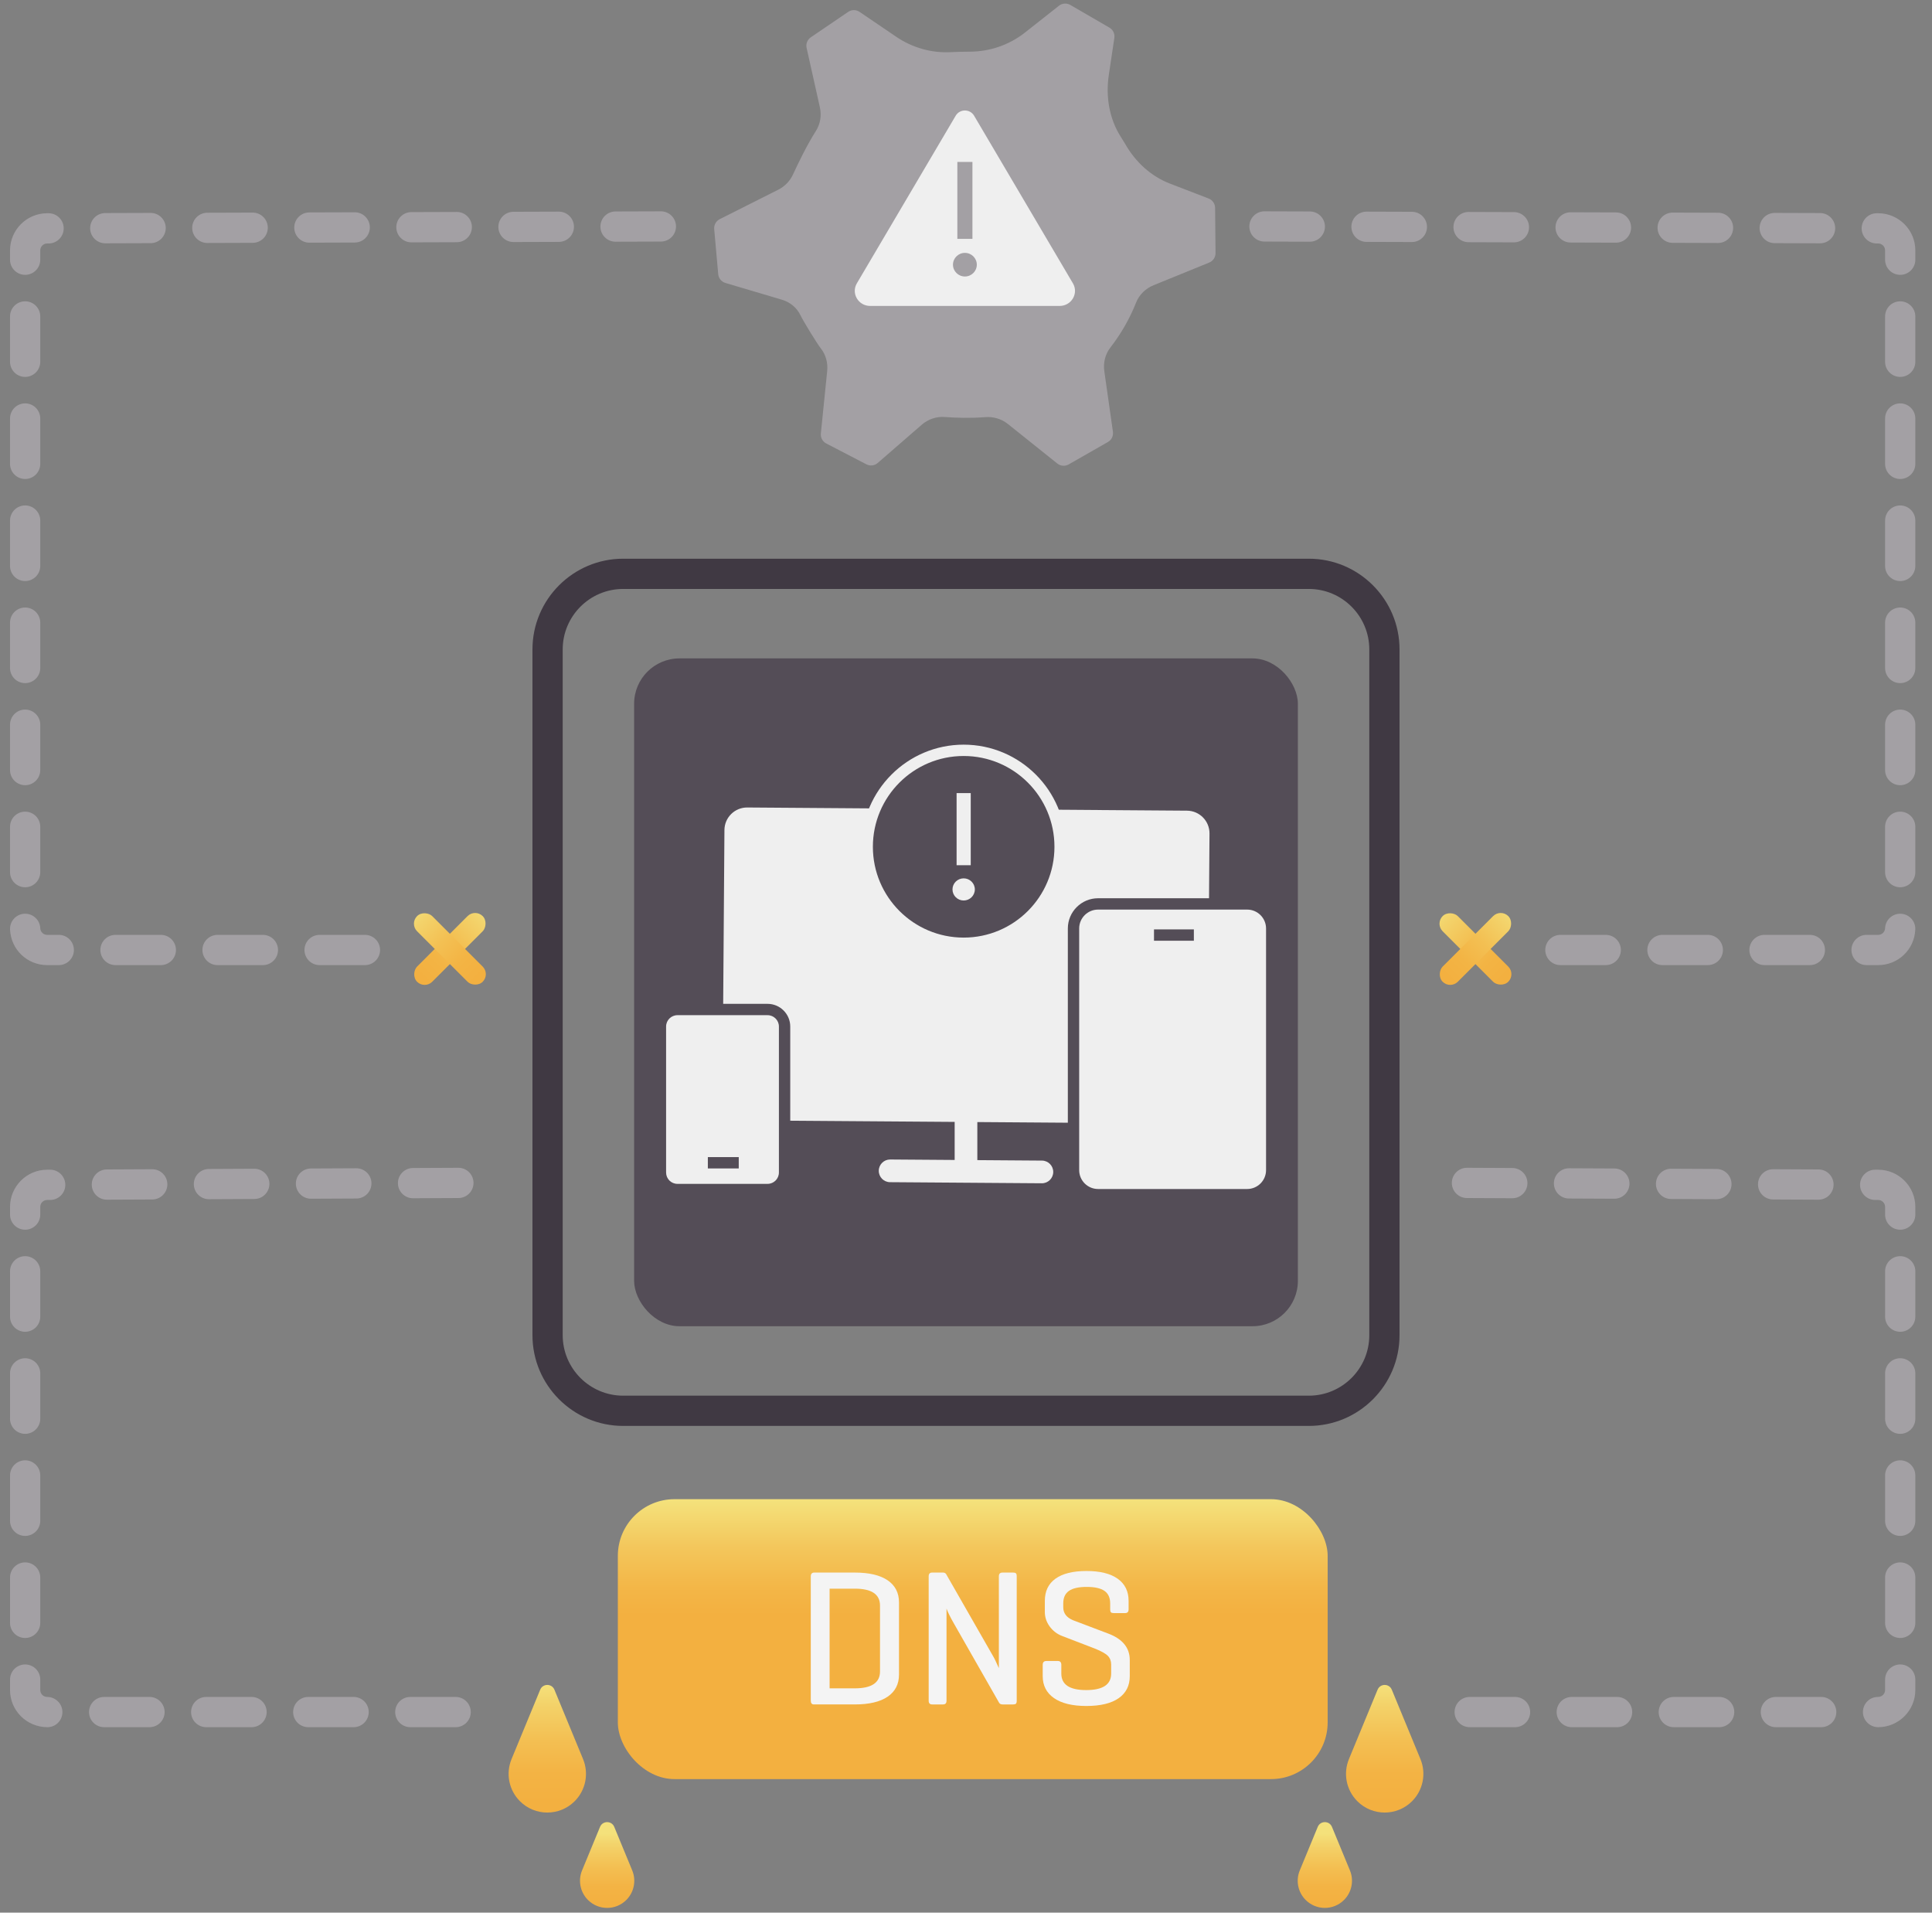 <?xml version="1.0" encoding="UTF-8"?><svg xmlns="http://www.w3.org/2000/svg" xmlns:xlink="http://www.w3.org/1999/xlink" viewBox="0 0 511.151 505.947"><rect x="0" y="0" width="511.151" height="505.947" fill="#808080" stroke="none"/><defs><linearGradient id="c" x1="257.361" y1="397.137" x2="257.361" y2="476.934" gradientUnits="userSpaceOnUse"><stop offset="0" stop-color="#f4e17b"/><stop offset=".149" stop-color="#f3c75c"/><stop offset=".287" stop-color="#f3b647"/><stop offset=".378" stop-color="#f3b040"/></linearGradient><linearGradient id="d" x1="144.8" y1="445.628" x2="144.8" y2="482.263" gradientUnits="userSpaceOnUse"><stop offset="0" stop-color="#f4e17b"/><stop offset=".158" stop-color="#f3d168"/><stop offset=".405" stop-color="#f3bf52"/><stop offset=".641" stop-color="#f3b344"/><stop offset=".85" stop-color="#f3b040"/></linearGradient><linearGradient id="e" x1="160.632" y1="484.995" x2="160.632" y2="507.034" xlink:href="#d"/><linearGradient id="f" x1="-181.045" y1="445.628" x2="-181.045" y2="482.263" gradientTransform="translate(185.305) rotate(-180) scale(1 -1)" xlink:href="#d"/><linearGradient id="g" x1="-165.213" y1="484.995" x2="-165.213" y2="507.034" gradientTransform="translate(185.305) rotate(-180) scale(1 -1)" xlink:href="#d"/><linearGradient id="k" x1="118.881" y1="236.19" x2="118.881" y2="265.897" gradientTransform="translate(.146 501.976) scale(1 -1)" gradientUnits="userSpaceOnUse"><stop offset="0" stop-color="#f4e17b"/><stop offset=".139" stop-color="#f3d36b"/><stop offset=".401" stop-color="#f3c053"/><stop offset=".645" stop-color="#f3b444"/><stop offset=".85" stop-color="#f3b040"/></linearGradient><linearGradient id="l" x1="124.092" y1="241.401" x2="124.092" y2="271.108" gradientTransform="translate(-5.065 -5.15)" xlink:href="#k"/><linearGradient id="m" x1="350.734" y1="468.042" x2="350.734" y2="497.75" gradientTransform="translate(39.63 -231.792)" xlink:href="#k"/><linearGradient id="n" x1="-107.76" y1="9.548" x2="-107.76" y2="39.256" gradientTransform="translate(498.123 275.335) scale(1 -1)" xlink:href="#k"/></defs><g id="a"><path d="M346.276,147.792H164.874c-13.234,0-24,10.766-24,24v181.402c0,13.233,10.766,24,24,24h181.402c13.233,0,24-10.767,24-24V171.792c0-13.234-10.767-24-24-24Zm16,205.402c0,8.822-7.178,16-16,16H164.874c-8.822,0-16-7.178-16-16V171.792c0-8.822,7.178-16,16-16h181.402c8.822,0,16,7.178,16,16v181.402Z" style="fill:#403943;"/><rect x="167.77" y="174.166" width="175.61" height="176.655" rx="12" ry="12" style="fill:#544d57;"/><path d="M314.042,214.445l-116.334-.842c-3.314-.024-6.019,2.643-6.043,5.956l-.513,70.77c-.024,3.314,2.643,6.019,5.956,6.043l55.467,.402v10.069l-17.058-.124h-.021c-1.647,0-2.988,1.329-3,2.979-.012,1.656,1.321,3.01,2.979,3.021l40.159,.291h.021c1.647,0,2.988-1.329,3-2.979,.012-1.656-1.321-3.01-2.979-3.021l-17.102-.124v-10.069l54.868,.397c3.314,.024,6.019-2.643,6.043-5.956l.513-70.77c.024-3.314-2.643-6.019-5.956-6.043Z" style="fill:#efefef;"/><g><path d="M254.958,249.519c-14.071,0-25.52-11.448-25.52-25.519s11.448-25.52,25.52-25.52,25.52,11.448,25.52,25.52-11.448,25.519-25.52,25.519Z" style="fill:#544d57;"/><path d="M254.958,199.981c13.265,0,24.019,10.754,24.019,24.019s-10.754,24.019-24.019,24.019c-13.265,0-24.019-10.754-24.019-24.019s10.754-24.019,24.019-24.019m0-3c-14.898,0-27.019,12.121-27.019,27.019s12.121,27.019,27.019,27.019c14.898,0,27.019-12.121,27.019-27.019s-12.121-27.019-27.019-27.019h0Z" style="fill:#efefef;"/><rect x="253.087" y="209.796" width="3.742" height="19.076" style="fill:#efefef;"/><ellipse cx="254.958" cy="235.276" rx="2.956" ry="2.928" style="fill:#efefef;"/></g><g><rect x="284.018" y="239.11" width="52.442" height="76.915" rx="6.5" ry="6.5" style="fill:#efefef;"/><path d="M329.961,240.61c2.761,0,5,2.239,5,5v63.915c0,2.761-2.239,5-5,5h-39.442c-2.761,0-5-2.239-5-5v-63.915c0-2.761,2.239-5,5-5h39.442m0-3h-39.442c-4.411,0-8,3.589-8,8v63.915c0,4.411,3.589,8,8,8h39.442c4.411,0,8-3.589,8-8v-63.915c0-4.411-3.589-8-8-8h0Z" style="fill:#544d57;"/><rect x="305.314" y="245.85" width="10.548" height="3" style="fill:#544d57;"/></g><g><rect x="174.729" y="267.044" width="32.847" height="47.62" rx="4.5" ry="4.5" style="fill:#efefef;"/><path d="M203.076,268.543c1.657,0,3,1.343,3,3v38.621c0,1.657-1.343,3-3,3h-23.847c-1.657,0-3-1.343-3-3v-38.621c0-1.657,1.343-3,3-3h23.847m0-3h-23.847c-3.308,0-6,2.692-6,6v38.621c0,3.308,2.692,6,6,6h23.847c3.308,0,6-2.692,6-6v-38.621c0-3.308-2.692-6-6-6h0Z" style="fill:#544d57;"/><rect x="187.276" y="306.084" width="8.174" height="3" style="fill:#544d57;"/></g></g><g id="b"><g><rect x="163.461" y="396.571" width="187.8" height="74.05" rx="15" ry="15" style="fill:url(#c);"/><g><path d="M234.851,418.036c-2.001-1.367-4.899-2.052-8.695-2.052h-10.723c-.615,0-.923,.342-.923,1.025v32.833c0,.685,.273,1.026,.82,1.026h10.825c3.796,0,6.694-.684,8.695-2.052s3.001-3.317,3.001-5.849v-19.084c0-2.531-1-4.48-3.001-5.849Zm-2.026,24.111c0,2.976-2.224,4.464-6.669,4.464h-6.67v-26.369h6.67c4.445,0,6.669,1.487,6.669,4.463v17.442Z" style="fill:#f4f4f4;"/><path d="M268.068,415.984h-2.821c-.65,0-.975,.325-.975,.975v24.316c-.719-1.642-1.249-2.735-1.591-3.283l-12.363-21.598c-.172-.273-.445-.41-.821-.41h-2.873c-.615,0-.923,.325-.923,.975v32.936c0,.65,.308,.975,.923,.975h2.873c.616,0,.924-.324,.924-.975v-24.368c.376,.992,.991,2.24,1.847,3.745l12.056,21.136c.171,.308,.479,.462,.924,.462h2.821c.342,0,.581-.068,.719-.205,.136-.137,.205-.393,.205-.77v-32.936c0-.376-.069-.633-.205-.77-.138-.137-.377-.205-.719-.205Z" style="fill:#f4f4f4;"/><path d="M293.258,432.143l-9.337-3.539c-1.744-.719-2.616-1.864-2.616-3.438v-1.026c0-1.504,.505-2.607,1.514-3.309s2.573-1.052,4.694-1.052c2.12,0,3.685,.351,4.693,1.052s1.514,1.805,1.514,3.309v1.591c0,.377,.068,.633,.205,.77s.376,.205,.719,.205h3.026c.616,0,.924-.325,.924-.975v-2.258c0-2.53-.958-4.479-2.873-5.848-1.916-1.368-4.668-2.053-8.26-2.053-3.591,0-6.327,.676-8.208,2.026-1.882,1.352-2.821,3.31-2.821,5.874v2.925c0,1.402,.427,2.686,1.282,3.848,.854,1.163,1.949,2.001,3.283,2.514l8.67,3.334c1.71,.685,2.855,1.326,3.438,1.924,.581,.6,.872,1.36,.872,2.283v2.411c0,2.907-2.206,4.361-6.618,4.361-4.378,0-6.566-1.454-6.566-4.361v-2.309c0-.684-.308-1.025-.924-1.025h-3.026c-.65,0-.975,.342-.975,1.025v2.976c0,2.497,1,4.438,3.001,5.823,2.001,1.385,4.848,2.077,8.542,2.077,3.728,0,6.574-.684,8.541-2.052,1.967-1.367,2.95-3.317,2.95-5.849v-4.258c0-3.215-1.881-5.541-5.644-6.978Z" style="fill:#f4f4f4;"/></g><path d="M137.563,476.472l-0-0c-2.924-2.924-3.801-7.321-2.223-11.143l7.58-18.36c.693-1.678,3.069-1.678,3.761,0l7.58,18.36c1.578,3.822,.701,8.219-2.223,11.143l-0,0c-3.997,3.997-10.478,3.997-14.475,0Z" style="fill:url(#d);"/><path d="M155.556,502.59l-0-0c-2.051-2.051-2.666-5.135-1.559-7.815l4.755-11.517c.693-1.678,3.069-1.678,3.761,0l4.755,11.517c1.107,2.681,.492,5.765-1.559,7.815l-0,0c-2.803,2.803-7.349,2.803-10.152-0Z" style="fill:url(#e);"/><path d="M373.588,476.472l0-0c2.924-2.924,3.801-7.321,2.223-11.143l-7.58-18.36c-.693-1.678-3.069-1.678-3.761,0l-7.58,18.36c-1.578,3.822-.701,8.219,2.223,11.143l0,0c3.997,3.997,10.478,3.997,14.475,0Z" style="fill:url(#f);"/><path d="M355.594,502.59l0-0c2.051-2.051,2.666-5.135,1.559-7.815l-4.755-11.517c-.693-1.678-3.069-1.678-3.761,0l-4.755,11.517c-1.107,2.681-.492,5.765,1.559,7.815l0,0c2.803,2.803,7.349,2.803,10.152-0Z" style="fill:url(#g);"/></g></g><g id="h"><path d="M232.212,122.472l11.653-10.117c1.697-1.473,3.905-2.223,6.145-2.046,2.805,.222,6.753,.35,10.635,.034,2.172-.177,4.328,.463,6.029,1.824l13.064,10.45c.858,.686,2.048,.779,3.001,.234l10.389-5.932c.954-.545,1.478-1.616,1.323-2.704l-2.281-16.017c-.317-2.223,.231-4.503,1.61-6.275,2.794-3.591,5.094-7.591,6.803-11.898,.831-2.095,2.533-3.723,4.62-4.573l14.724-5.999c1.017-.414,1.678-1.408,1.668-2.506l-.115-11.963c-.01-1.098-.69-2.079-1.715-2.474l-10.216-3.936c-5.086-1.959-9.165-5.757-11.858-10.495-.252-.442-1.027-1.672-1.14-1.849-3.097-4.821-4.041-10.721-3.194-16.388l1.468-9.818c.162-1.086-.355-2.161-1.305-2.713l-10.348-6.003c-.95-.551-2.14-.466-3.003,.214l-8.976,7.079c-4.182,3.298-9.351,5.069-14.677,5.071-1.639,0-3.34,.044-4.977,.128-5.109,.262-10.156-1.174-14.389-4.047-3.245-2.203-6.49-4.405-9.735-6.608-.909-.617-2.102-.616-3.01,.001l-9.893,6.727c-.908,.618-1.347,1.727-1.108,2.799,.772,3.455,2.49,11.142,3.512,15.716,.482,2.156,.127,4.414-1.061,6.276-2.352,3.688-4.695,8.535-6.054,11.494-.802,1.746-2.18,3.162-3.897,4.025l-15.483,7.79c-.981,.494-1.561,1.536-1.464,2.63l1.062,11.916c.097,1.094,.853,2.018,1.906,2.33l14.958,4.439c2.13,.632,3.939,2.1,4.897,4.105,.776,1.622,4.374,7.485,5.395,8.778,1.33,1.685,1.891,3.849,1.674,5.985l-1.676,16.511c-.111,1.093,.456,2.142,1.431,2.648l10.62,5.509c.975,.506,2.16,.365,2.989-.355Z" style="fill:#a3a0a4;"/><path d="M257.714,30.602l26.152,44.349c1.567,2.657-.392,5.978-3.525,5.978h-50.116c-3.134,0-5.092-3.321-3.525-5.978l26.152-44.349c1.08-1.832,3.782-1.832,4.862,0Z" style="fill:#efefef;"/><g><rect x="253.287" y="42.837" width="3.991" height="20.348" style="fill:#a3a0a4;"/><ellipse cx="255.283" cy="70.017" rx="3.153" ry="3.123" style="fill:#a3a0a4;"/></g></g><g id="i"><path d="M96.554,255.297h-12c-2.209,0-4-1.791-4-4s1.791-4,4-4h12c2.209,0,4,1.791,4,4s-1.791,4-4,4Zm-27,0h-12c-2.209,0-4-1.791-4-4s1.791-4,4-4h12c2.209,0,4,1.791,4,4s-1.791,4-4,4Zm-27,0h-12c-2.209,0-4-1.791-4-4s1.791-4,4-4h12c2.209,0,4,1.791,4,4s-1.791,4-4,4Zm-27,0h-3.079c-5.298,0-9.61-4.146-9.816-9.438-.086-2.208,1.634-4.067,3.841-4.153,2.215-.079,4.066,1.634,4.153,3.841,.038,.981,.838,1.749,1.822,1.749h3.079c2.209,0,4,1.791,4,4s-1.791,4-4,4Zm-8.903-20.593c-2.209,0-4-1.791-4-4v-12c0-2.209,1.791-4,4-4s4,1.791,4,4v12c0,2.209-1.791,4-4,4Zm0-27c-2.209,0-4-1.791-4-4v-12c0-2.209,1.791-4,4-4s4,1.791,4,4v12c0,2.209-1.791,4-4,4Zm0-27c-2.209,0-4-1.791-4-4v-12c0-2.209,1.791-4,4-4s4,1.791,4,4v12c0,2.209-1.791,4-4,4Zm0-27c-2.209,0-4-1.791-4-4v-12c0-2.209,1.791-4,4-4s4,1.791,4,4v12c0,2.209-1.791,4-4,4Zm0-27c-2.209,0-4-1.791-4-4v-12c0-2.209,1.791-4,4-4s4,1.791,4,4v12c0,2.209-1.791,4-4,4Zm0-27c-2.209,0-4-1.791-4-4v-12c0-2.209,1.791-4,4-4s4,1.791,4,4v12c0,2.209-1.791,4-4,4Zm0-27c-2.209,0-4-1.791-4-4v-2.471c0-5.396,4.39-9.803,9.786-9.824l.4-.001h.015c2.202,0,3.991,1.781,4,3.985,.008,2.209-1.776,4.006-3.985,4.015l-.4,.001c-1.001,.004-1.816,.822-1.816,1.824v2.471c0,2.209-1.791,4-4,4Zm21.2-8.343c-2.203,0-3.993-1.783-4-3.987-.007-2.209,1.778-4.006,3.987-4.013l12-.038h.013c2.203,0,3.993,1.783,4,3.987,.007,2.209-1.778,4.006-3.987,4.013l-12,.038h-.013Zm27-.085c-2.203,0-3.993-1.783-4-3.987-.007-2.209,1.778-4.006,3.987-4.013l12-.038h.013c2.203,0,3.993,1.783,4,3.987,.007,2.209-1.778,4.006-3.987,4.013l-12,.038h-.013Zm27-.084c-2.203,0-3.993-1.783-4-3.987-.007-2.209,1.778-4.006,3.987-4.013l12-.038c2.195-.016,4.006,1.779,4.013,3.987,.007,2.209-1.778,4.006-3.987,4.013l-12,.038h-.013Zm27-.085c-2.203,0-3.993-1.783-4-3.987-.007-2.209,1.778-4.006,3.987-4.013l12-.038h.013c2.203,0,3.993,1.783,4,3.987,.007,2.209-1.778,4.006-3.987,4.013l-12,.038h-.013Zm27-.084c-2.203,0-3.993-1.783-4-3.987-.007-2.209,1.778-4.006,3.987-4.013l12-.038h.013c2.203,0,3.993,1.783,4,3.987,.007,2.209-1.778,4.006-3.987,4.013l-12,.038h-.013Zm27-.085c-2.203,0-3.993-1.783-4-3.987-.007-2.209,1.778-4.006,3.987-4.013l12-.038h.013c2.204,0,3.993,1.783,4,3.987,.007,2.209-1.778,4.006-3.987,4.013l-12,.038h-.013Z" style="fill:#a3a0a4;"/><path d="M120.554,456.885h-12c-2.209,0-4-1.791-4-4s1.791-4,4-4h12c2.209,0,4,1.791,4,4s-1.791,4-4,4Zm-27,0h-12c-2.209,0-4-1.791-4-4s1.791-4,4-4h12c2.209,0,4,1.791,4,4s-1.791,4-4,4Zm-27,0h-12c-2.209,0-4-1.791-4-4s1.791-4,4-4h12c2.209,0,4,1.791,4,4s-1.791,4-4,4Zm-27,0h-12c-2.209,0-4-1.791-4-4s1.791-4,4-4h12c2.209,0,4,1.791,4,4s-1.791,4-4,4Zm-27,0c-5.496,0-9.902-4.407-9.902-9.824v-2.77c0-2.209,1.791-4,4-4s4,1.791,4,4v2.77c0,1.006,.818,1.824,1.824,1.824,2.209,0,4.039,1.791,4.039,4s-1.751,4-3.96,4Zm-5.902-23.594c-2.209,0-4-1.791-4-4v-12c0-2.209,1.791-4,4-4s4,1.791,4,4v12c0,2.209-1.791,4-4,4Zm0-27c-2.209,0-4-1.791-4-4v-12c0-2.209,1.791-4,4-4s4,1.791,4,4v12c0,2.209-1.791,4-4,4Zm0-27c-2.209,0-4-1.791-4-4v-12c0-2.209,1.791-4,4-4s4,1.791,4,4v12c0,2.209-1.791,4-4,4Zm0-27c-2.209,0-4-1.791-4-4v-12c0-2.209,1.791-4,4-4s4,1.791,4,4v12c0,2.209-1.791,4-4,4Zm0-27c-2.209,0-4-1.791-4-4v-2.046c0-5.396,4.39-9.804,9.787-9.823l.82-.004h.02c2.2,0,3.989,1.778,4,3.981,.01,2.209-1.772,4.008-3.981,4.019l-.825,.004c-1.006,.004-1.82,.821-1.82,1.823v2.046c0,2.209-1.791,4-4,4Zm21.625-7.943c-2.201,0-3.989-1.778-4-3.981-.01-2.209,1.772-4.008,3.981-4.019l12-.056h.019c2.201,0,3.989,1.778,4,3.981,.01,2.209-1.772,4.008-3.981,4.019l-12,.056h-.019Zm27-.126c-2.2,0-3.989-1.778-4-3.981-.01-2.209,1.772-4.008,3.981-4.019l12-.057h.02c2.2,0,3.989,1.778,4,3.981,.01,2.209-1.772,4.008-3.981,4.019l-12,.057h-.02Zm27-.127c-2.201,0-3.989-1.778-4-3.981-.01-2.209,1.772-4.008,3.981-4.019l12-.056h.019c2.201,0,3.989,1.778,4,3.981,.01,2.209-1.772,4.008-3.981,4.019l-12,.056h-.019Zm27-.126c-2.2,0-3.989-1.778-4-3.981-.01-2.209,1.772-4.008,3.981-4.019l12-.057h.02c2.2,0,3.989,1.778,4,3.981,.01,2.209-1.772,4.008-3.981,4.019l-12,.057h-.02Z" style="fill:#a3a0a4;"/><path d="M496.917,255.297h-3.081c-2.209,0-4-1.791-4-4s1.791-4,4-4h3.08c.983,0,1.783-.768,1.821-1.748,.086-2.207,1.951-3.919,4.152-3.841,2.208,.086,3.928,1.945,3.842,4.153-.206,5.292-4.518,9.437-9.814,9.437Zm-18.081,0h-12c-2.209,0-4-1.791-4-4s1.791-4,4-4h12c2.209,0,4,1.791,4,4s-1.791,4-4,4Zm-27,0h-12c-2.209,0-4-1.791-4-4s1.791-4,4-4h12c2.209,0,4,1.791,4,4s-1.791,4-4,4Zm-27,0h-12c-2.209,0-4-1.791-4-4s1.791-4,4-4h12c2.209,0,4,1.791,4,4s-1.791,4-4,4Zm77.903-20.592c-2.209,0-4-1.791-4-4v-12c0-2.209,1.791-4,4-4s4,1.791,4,4v12c0,2.209-1.791,4-4,4Zm0-27c-2.209,0-4-1.791-4-4v-12c0-2.209,1.791-4,4-4s4,1.791,4,4v12c0,2.209-1.791,4-4,4Zm0-27c-2.209,0-4-1.791-4-4v-12c0-2.209,1.791-4,4-4s4,1.791,4,4v12c0,2.209-1.791,4-4,4Zm0-27c-2.209,0-4-1.791-4-4v-12c0-2.209,1.791-4,4-4s4,1.791,4,4v12c0,2.209-1.791,4-4,4Zm0-27c-2.209,0-4-1.791-4-4v-12c0-2.209,1.791-4,4-4s4,1.791,4,4v12c0,2.209-1.791,4-4,4Zm0-27c-2.209,0-4-1.791-4-4v-12c0-2.209,1.791-4,4-4s4,1.791,4,4v12c0,2.209-1.791,4-4,4Zm0-27c-2.209,0-4-1.791-4-4v-2.472c0-1.002-.814-1.82-1.816-1.824l-.398-.001c-2.209-.008-3.993-1.806-3.985-4.015,.008-2.204,1.798-3.985,4-3.985h.015l.399,.001c5.396,.021,9.786,4.427,9.786,9.824v2.472c0,2.209-1.791,4-4,4Zm-21.2-8.344h-.013l-12-.038c-2.209-.007-3.994-1.803-3.987-4.013,.007-2.205,1.797-3.987,4-3.987h.013l12,.038c2.209,.007,3.994,1.803,3.987,4.013-.007,2.205-1.797,3.987-4,3.987Zm-27-.085h-.013l-12-.038c-2.209-.007-3.994-1.803-3.987-4.013,.007-2.205,1.797-3.987,4-3.987h.013l12,.038c2.209,.007,3.994,1.803,3.987,4.013-.007,2.205-1.797,3.987-4,3.987Zm-26.999-.084h-.013l-12-.038c-2.209-.007-3.994-1.803-3.987-4.013,.007-2.205,1.797-3.987,4-3.987h.013l12,.038c2.209,.007,3.994,1.803,3.987,4.013-.007,2.205-1.797,3.987-4,3.987Zm-27-.085h-.013l-12-.038c-2.209-.007-3.994-1.803-3.987-4.013,.007-2.205,1.797-3.987,4-3.987h.013l12,.038c2.209,.007,3.994,1.803,3.987,4.013-.007,2.205-1.797,3.987-4,3.987Zm-27-.084h-.013l-12-.038c-2.209-.007-3.994-1.803-3.987-4.013,.007-2.205,1.797-3.987,4-3.987h.013l12,.038c2.209,.007,3.994,1.803,3.987,4.013-.007,2.205-1.797,3.987-4,3.987Zm-27-.085h-.013l-12-.038c-2.209-.007-3.994-1.803-3.987-4.013,.007-2.205,1.797-3.987,4-3.987h.013l12,.038c2.209,.007,3.994,1.803,3.987,4.013-.007,2.205-1.797,3.987-4,3.987Z" style="fill:#a3a0a4;"/><path d="M496.916,456.885c-2.209,0-4.04-1.791-4.04-4s1.752-4,3.961-4c1.084,0,1.902-.818,1.902-1.824v-2.77c0-2.209,1.791-4,4-4s4,1.791,4,4v2.77c0,5.417-4.406,9.824-9.823,9.824Zm-15.079,0h-12c-2.209,0-4-1.791-4-4s1.791-4,4-4h12c2.209,0,4,1.791,4,4s-1.791,4-4,4Zm-27,0h-12c-2.209,0-4-1.791-4-4s1.791-4,4-4h12c2.209,0,4,1.791,4,4s-1.791,4-4,4Zm-27,0h-12c-2.209,0-4-1.791-4-4s1.791-4,4-4h12c2.209,0,4,1.791,4,4s-1.791,4-4,4Zm-27,0h-12c-2.209,0-4-1.791-4-4s1.791-4,4-4h12c2.209,0,4,1.791,4,4s-1.791,4-4,4Zm101.902-23.594c-2.209,0-4-1.791-4-4v-12c0-2.209,1.791-4,4-4s4,1.791,4,4v12c0,2.209-1.791,4-4,4Zm0-27c-2.209,0-4-1.791-4-4v-12c0-2.209,1.791-4,4-4s4,1.791,4,4v12c0,2.209-1.791,4-4,4Zm0-27c-2.209,0-4-1.791-4-4v-12c0-2.209,1.791-4,4-4s4,1.791,4,4v12c0,2.209-1.791,4-4,4Zm0-27c-2.209,0-4-1.791-4-4v-12c0-2.209,1.791-4,4-4s4,1.791,4,4v12c0,2.209-1.791,4-4,4Zm0-27c-2.209,0-4-1.791-4-4v-2.046c0-1.002-.814-1.819-1.815-1.823l-.829-.004c-2.21-.011-3.992-1.81-3.981-4.019,.011-2.203,1.8-3.981,4-3.981h.019l.825,.004c5.393,.02,9.782,4.427,9.782,9.823v2.046c0,2.209-1.791,4-4,4Zm-21.626-7.943h-.019l-12-.056c-2.209-.011-3.991-1.81-3.981-4.019,.01-2.203,1.799-3.981,4-3.981h.019l12,.056c2.209,.011,3.991,1.81,3.981,4.019-.011,2.203-1.799,3.981-4,3.981Zm-27-.126h-.019l-12-.057c-2.209-.011-3.992-1.81-3.981-4.019,.011-2.203,1.8-3.981,4-3.981h.019l12,.057c2.209,.011,3.992,1.81,3.981,4.019-.011,2.203-1.8,3.981-4,3.981Zm-26.999-.127h-.019l-12-.056c-2.209-.011-3.991-1.81-3.981-4.019,.01-2.203,1.799-3.981,4-3.981h.019l12,.056c2.209,.011,3.991,1.81,3.981,4.019-.01,2.203-1.799,3.981-4,3.981Zm-27-.126h-.019l-12-.057c-2.209-.011-3.992-1.81-3.981-4.019,.011-2.203,1.8-3.981,4-3.981h.019l12,.057c2.209,.011,3.992,1.81,3.981,4.019-.011,2.203-1.8,3.981-4,3.981Z" style="fill:#a3a0a4;"/></g><g id="j"><g><rect x="116.194" y="238.74" width="5.667" height="24.556" rx="2.833" ry="2.833" transform="translate(25.696 512.68) rotate(-135)" style="fill:url(#k);"/><rect x="116.194" y="238.74" width="5.667" height="24.556" rx="2.833" ry="2.833" transform="translate(-142.634 157.687) rotate(-45)" style="fill:url(#l);"/></g><g><rect x="387.53" y="238.74" width="5.667" height="24.556" rx="2.833" ry="2.833" transform="translate(-63.162 349.55) rotate(-45)" style="fill:url(#m);"/><rect x="387.53" y="238.74" width="5.667" height="24.556" rx="2.833" ry="2.833" transform="translate(488.895 704.544) rotate(-135)" style="fill:url(#n);"/></g></g></svg>